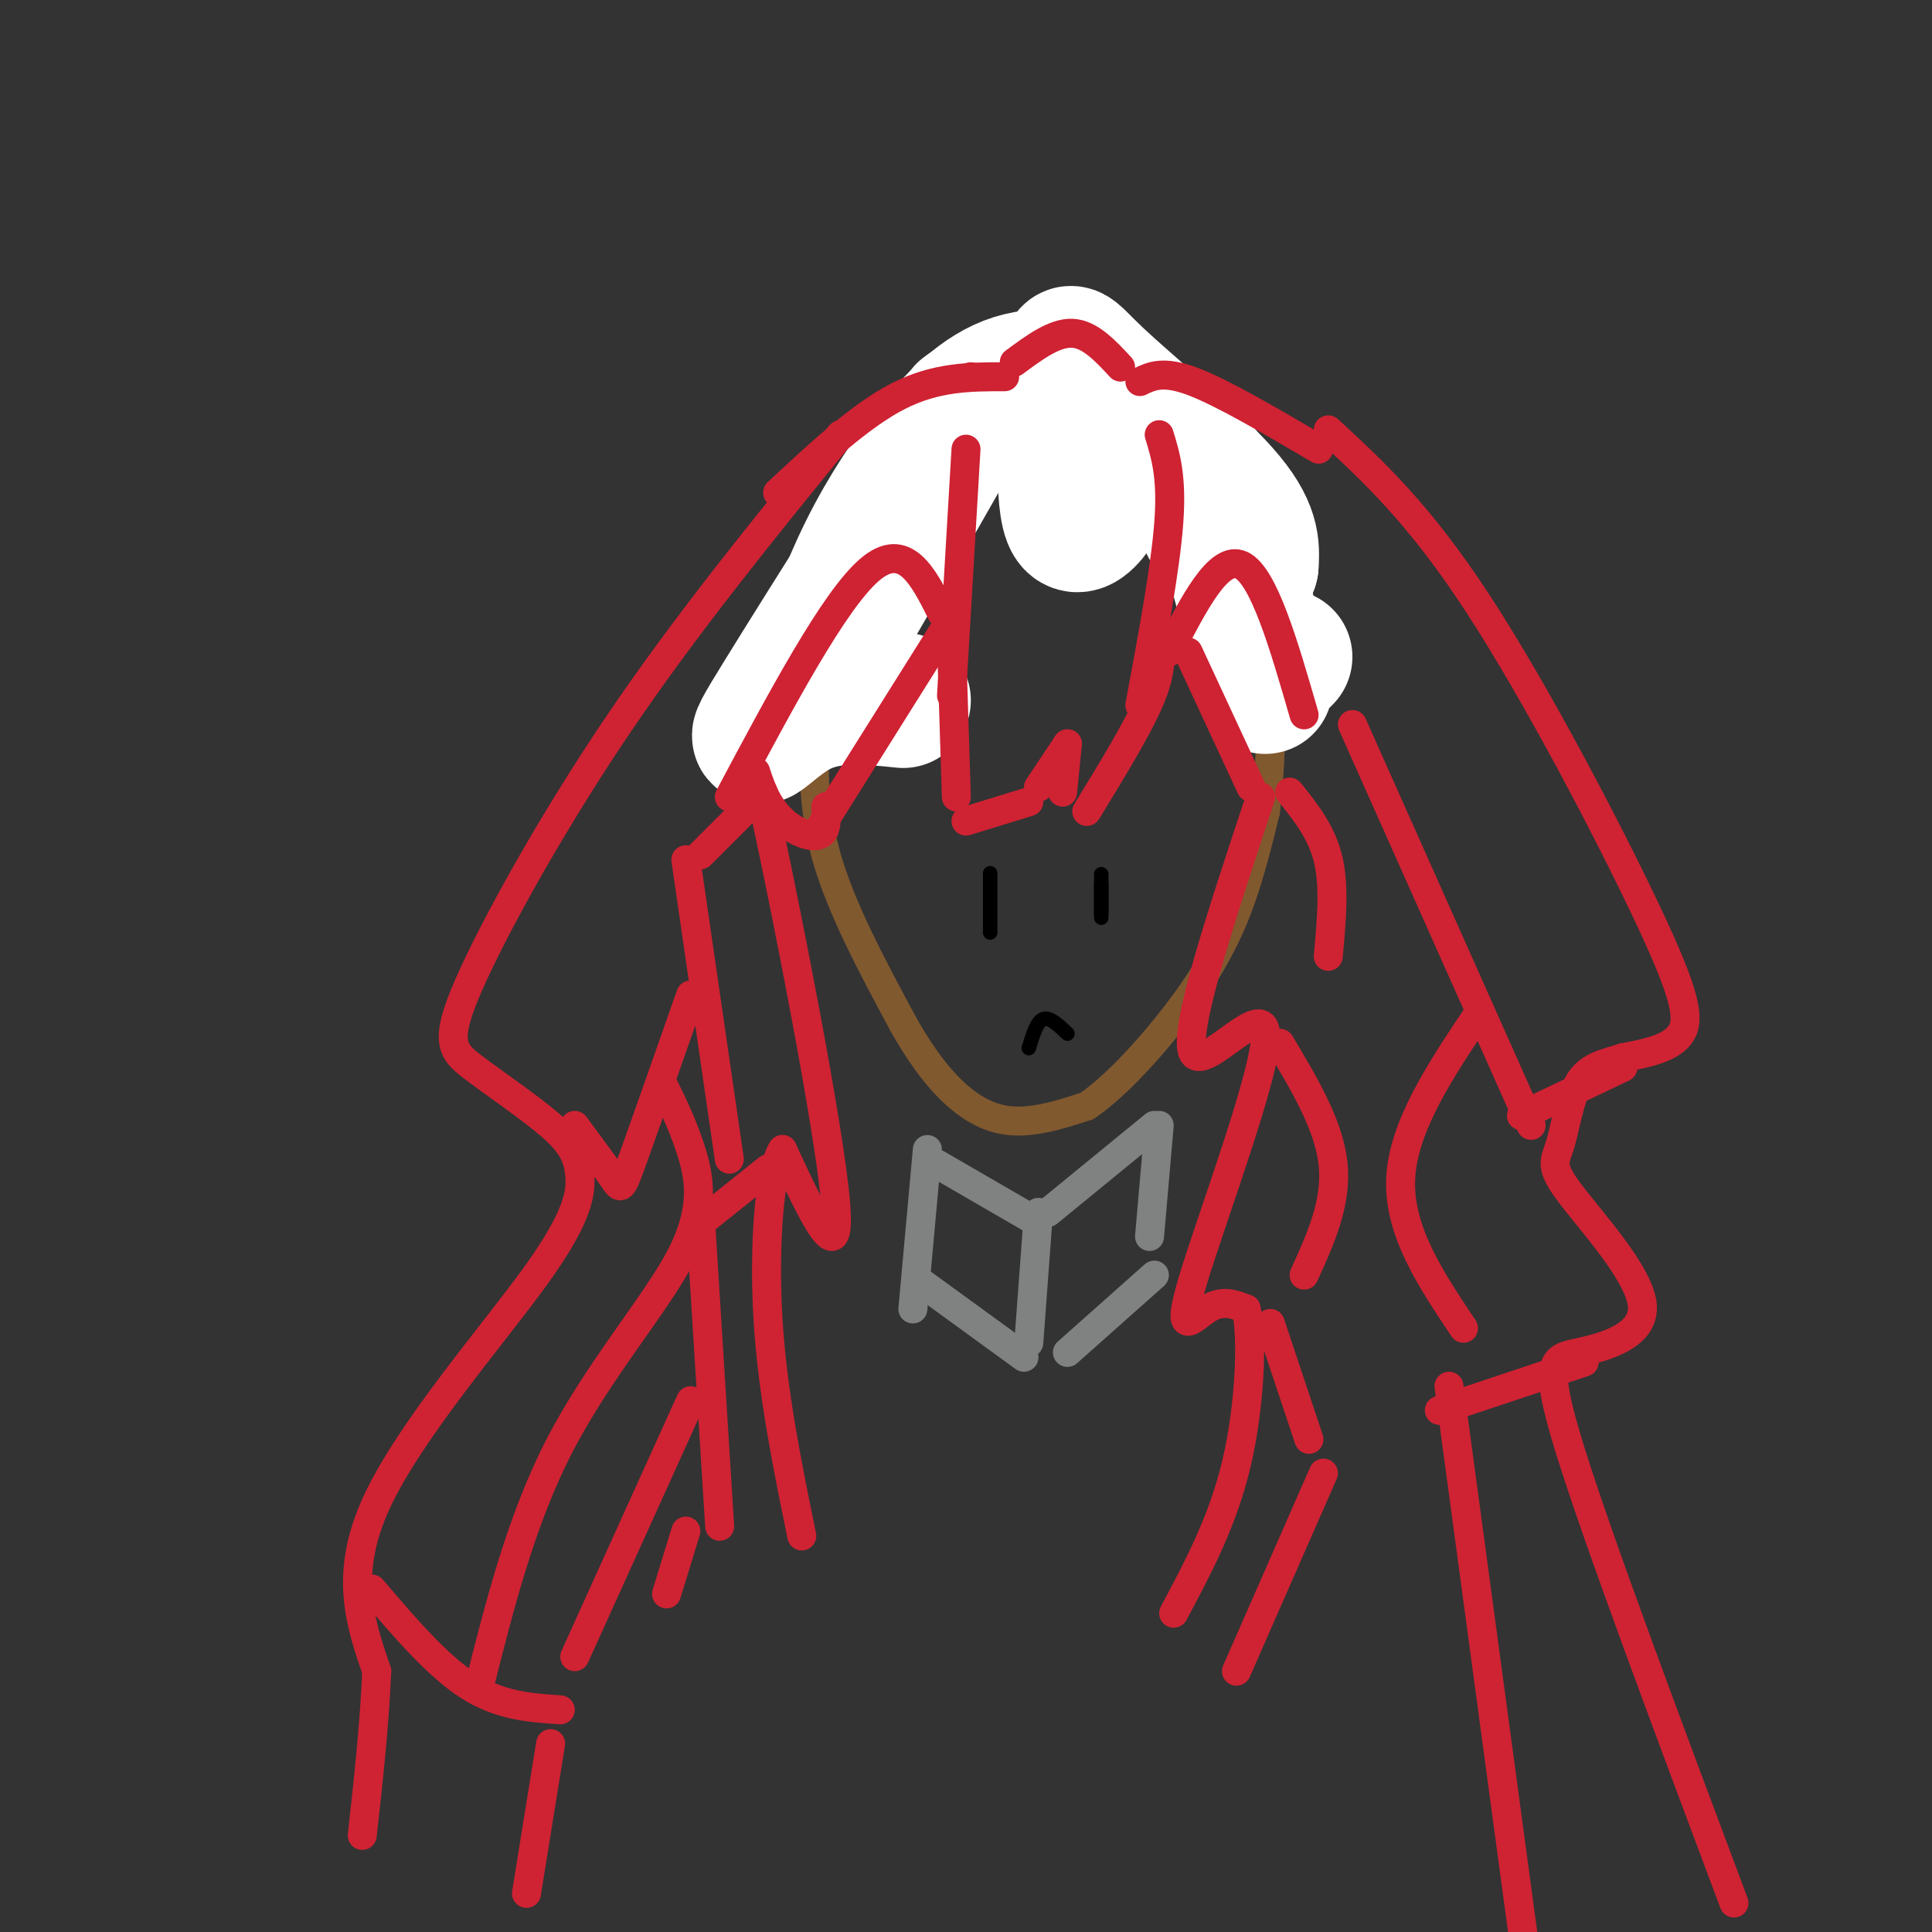 <svg viewBox='0 0 400 400' version='1.1' xmlns='http://www.w3.org/2000/svg' xmlns:xlink='http://www.w3.org/1999/xlink'><rect x="0" y="0" width="400" height="400" fill="#333333" stroke="none"/><g fill='none' stroke='#81592f' stroke-width='6' stroke-linecap='round' stroke-linejoin='round'><path d='M214,86c-8.533,3.289 -17.067,6.578 -23,10c-5.933,3.422 -9.267,6.978 -12,12c-2.733,5.022 -4.867,11.511 -7,18'/><path d='M172,126c-1.690,6.452 -2.417,13.583 -3,22c-0.583,8.417 -1.024,18.119 2,29c3.024,10.881 9.512,22.940 16,35'/><path d='M187,212c5.071,9.048 9.750,14.167 14,17c4.250,2.833 8.071,3.381 12,3c3.929,-0.381 7.964,-1.690 12,-3'/><path d='M225,229c5.012,-3.333 11.542,-10.167 17,-17c5.458,-6.833 9.845,-13.667 13,-21c3.155,-7.333 5.077,-15.167 7,-23'/><path d='M262,168c1.489,-12.244 1.711,-31.356 0,-43c-1.711,-11.644 -5.356,-15.822 -9,-20'/><path d='M253,105c-4.556,-6.978 -11.444,-14.422 -17,-18c-5.556,-3.578 -9.778,-3.289 -14,-3'/></g>
<g fill='none' stroke='#ffffff' stroke-width='28' stroke-linecap='round' stroke-linejoin='round'><path d='M187,145c-7.714,-0.798 -15.429,-1.595 -22,2c-6.571,3.595 -12.000,11.583 -3,-3c9.000,-14.583 32.429,-51.738 37,-58c4.571,-6.262 -9.714,18.369 -24,43'/><path d='M175,129c-3.666,5.085 -0.832,-3.702 3,-12c3.832,-8.298 8.662,-16.106 14,-23c5.338,-6.894 11.183,-12.874 18,-15c6.817,-2.126 14.605,-0.397 18,1c3.395,1.397 2.396,2.460 3,4c0.604,1.540 2.810,3.555 1,10c-1.810,6.445 -7.637,17.321 -10,14c-2.363,-3.321 -1.262,-20.839 -1,-29c0.262,-8.161 -0.314,-6.967 6,-1c6.314,5.967 19.518,16.705 26,24c6.482,7.295 6.241,11.148 6,15'/><path d='M259,117c-0.246,2.065 -3.860,-0.271 -7,-5c-3.140,-4.729 -5.807,-11.850 -6,-15c-0.193,-3.150 2.088,-2.329 5,5c2.912,7.329 6.456,21.164 10,35'/><path d='M261,137c1.600,6.556 0.600,5.444 1,4c0.400,-1.444 2.200,-3.222 4,-5'/></g>
<g fill='none' stroke='#cf2233' stroke-width='6' stroke-linecap='round' stroke-linejoin='round'><path d='M240,133c0.250,3.083 0.500,6.167 -2,12c-2.500,5.833 -7.750,14.417 -13,23'/><path d='M197,133c0.000,0.000 1.000,32.000 1,32'/><path d='M200,170c0.000,0.000 13.000,-4.000 13,-4'/><path d='M215,163c0.000,0.000 6.000,-9.000 6,-9'/><path d='M221,154c0.000,0.000 -1.000,10.000 -1,10'/><path d='M197,128c0.000,0.000 -27.000,43.000 -27,43'/><path d='M246,135c0.000,0.000 13.000,28.000 13,28'/><path d='M171,167c0.158,2.841 0.316,5.681 -2,6c-2.316,0.319 -7.105,-1.884 -10,-7c-2.895,-5.116 -3.895,-13.147 0,5c3.895,18.147 12.684,62.470 14,78c1.316,15.530 -4.842,2.265 -11,-11'/><path d='M162,238c-2.689,4.067 -3.911,19.733 -3,35c0.911,15.267 3.956,30.133 7,45'/><path d='M261,165c-8.081,24.351 -16.163,48.702 -14,53c2.163,4.298 14.569,-11.456 15,-4c0.431,7.456 -11.115,38.123 -15,51c-3.885,12.877 -0.110,7.965 3,6c3.110,-1.965 5.555,-0.982 8,0'/><path d='M258,271c1.378,5.733 0.822,20.067 -2,32c-2.822,11.933 -7.911,21.467 -13,31'/><path d='M263,274c0.000,0.000 8.000,24.000 8,24'/><path d='M274,305c0.000,0.000 -18.000,41.000 -18,41'/><path d='M265,216c5.083,8.500 10.167,17.000 11,25c0.833,8.000 -2.583,15.500 -6,23'/><path d='M267,164c3.333,4.167 6.667,8.333 8,14c1.333,5.667 0.667,12.833 0,20'/><path d='M158,164c0.000,0.000 -13.000,13.000 -13,13'/><path d='M142,178c0.000,0.000 9.000,62.000 9,62'/><path d='M159,242c0.000,0.000 -15.000,12.000 -15,12'/><path d='M145,252c0.000,0.000 4.000,64.000 4,64'/><path d='M195,127c-3.833,-7.667 -7.667,-15.333 -15,-9c-7.333,6.333 -18.167,26.667 -29,47'/><path d='M242,135c5.167,-10.083 10.333,-20.167 15,-18c4.667,2.167 8.833,16.583 13,31'/><path d='M236,146c2.667,-14.333 5.333,-28.667 6,-38c0.667,-9.333 -0.667,-13.667 -2,-18'/><path d='M197,144c0.000,0.000 3.000,-51.000 3,-51'/><path d='M232,76c-3.167,-3.417 -6.333,-6.833 -10,-7c-3.667,-0.167 -7.833,2.917 -12,6'/><path d='M201,78c0.000,0.000 0.000,0.000 0,0'/><path d='M208,78c-7.083,0.000 -14.167,0.000 -22,4c-7.833,4.000 -16.417,12.000 -25,20'/><path d='M236,79c2.417,-1.167 4.833,-2.333 11,0c6.167,2.333 16.083,8.167 26,14'/><path d='M174,90c-16.018,19.678 -32.035,39.355 -46,60c-13.965,20.645 -25.876,42.257 -31,54c-5.124,11.743 -3.459,13.616 1,17c4.459,3.384 11.714,8.280 16,12c4.286,3.720 5.602,6.265 6,10c0.398,3.735 -0.124,8.659 -9,21c-8.876,12.341 -26.108,32.097 -33,47c-6.892,14.903 -3.446,24.951 0,35'/><path d='M78,346c-0.500,11.500 -1.750,22.750 -3,34'/><path d='M275,89c9.423,8.690 18.845,17.381 31,36c12.155,18.619 27.042,47.167 35,64c7.958,16.833 8.988,21.952 7,25c-1.988,3.048 -6.994,4.024 -12,5'/><path d='M336,219c-3.697,1.191 -6.941,1.668 -9,5c-2.059,3.332 -2.934,9.521 -4,13c-1.066,3.479 -2.324,4.250 2,10c4.324,5.750 14.231,16.479 15,23c0.769,6.521 -7.601,8.832 -13,10c-5.399,1.168 -7.828,1.191 -2,20c5.828,18.809 19.914,56.405 34,94'/><path d='M119,233c3.200,4.333 6.400,8.667 8,11c1.600,2.333 1.600,2.667 4,-4c2.400,-6.667 7.200,-20.333 12,-34'/><path d='M137,224c2.119,4.286 4.238,8.571 6,14c1.762,5.429 3.167,12.000 -2,22c-5.167,10.000 -16.905,23.429 -25,39c-8.095,15.571 -12.548,33.286 -17,51'/><path d='M77,329c6.750,7.917 13.500,15.833 20,20c6.500,4.167 12.750,4.583 19,5'/><path d='M114,361c0.000,0.000 -5.000,31.000 -5,31'/><path d='M143,290c0.000,0.000 -24.000,53.000 -24,53'/><path d='M142,317c0.000,0.000 -4.000,13.000 -4,13'/><path d='M336,221c0.000,0.000 -21.000,10.000 -21,10'/><path d='M280,150c0.000,0.000 37.000,83.000 37,83'/><path d='M306,210c-7.750,11.583 -15.500,23.167 -16,34c-0.500,10.833 6.250,20.917 13,31'/><path d='M328,282c0.000,0.000 -30.000,10.000 -30,10'/><path d='M300,287c0.000,0.000 17.000,126.000 17,126'/></g>
<g fill='none' stroke='#808282' stroke-width='6' stroke-linecap='round' stroke-linejoin='round'><path d='M239,233c0.000,0.000 -22.000,18.000 -22,18'/><path d='M194,241c0.000,0.000 19.000,11.000 19,11'/><path d='M215,251c0.000,0.000 -2.000,27.000 -2,27'/><path d='M212,281c0.000,0.000 -22.000,-16.000 -22,-16'/><path d='M192,238c0.000,0.000 -3.000,33.000 -3,33'/><path d='M240,233c0.000,0.000 -2.000,23.000 -2,23'/><path d='M239,264c0.000,0.000 -18.000,16.000 -18,16'/></g>
<g fill='none' stroke='#000000' stroke-width='3' stroke-linecap='round' stroke-linejoin='round'><path d='M228,181c0.000,0.000 0.000,8.000 0,8'/><path d='M205,184c0.000,5.356 0.000,10.711 0,9c0.000,-1.711 0.000,-10.489 0,-12c0.000,-1.511 0.000,4.244 0,10'/><path d='M228,183c0.000,0.000 0.000,7.000 0,7'/><path d='M213,217c0.833,-2.750 1.667,-5.500 3,-6c1.333,-0.500 3.167,1.250 5,3'/></g>
</svg>